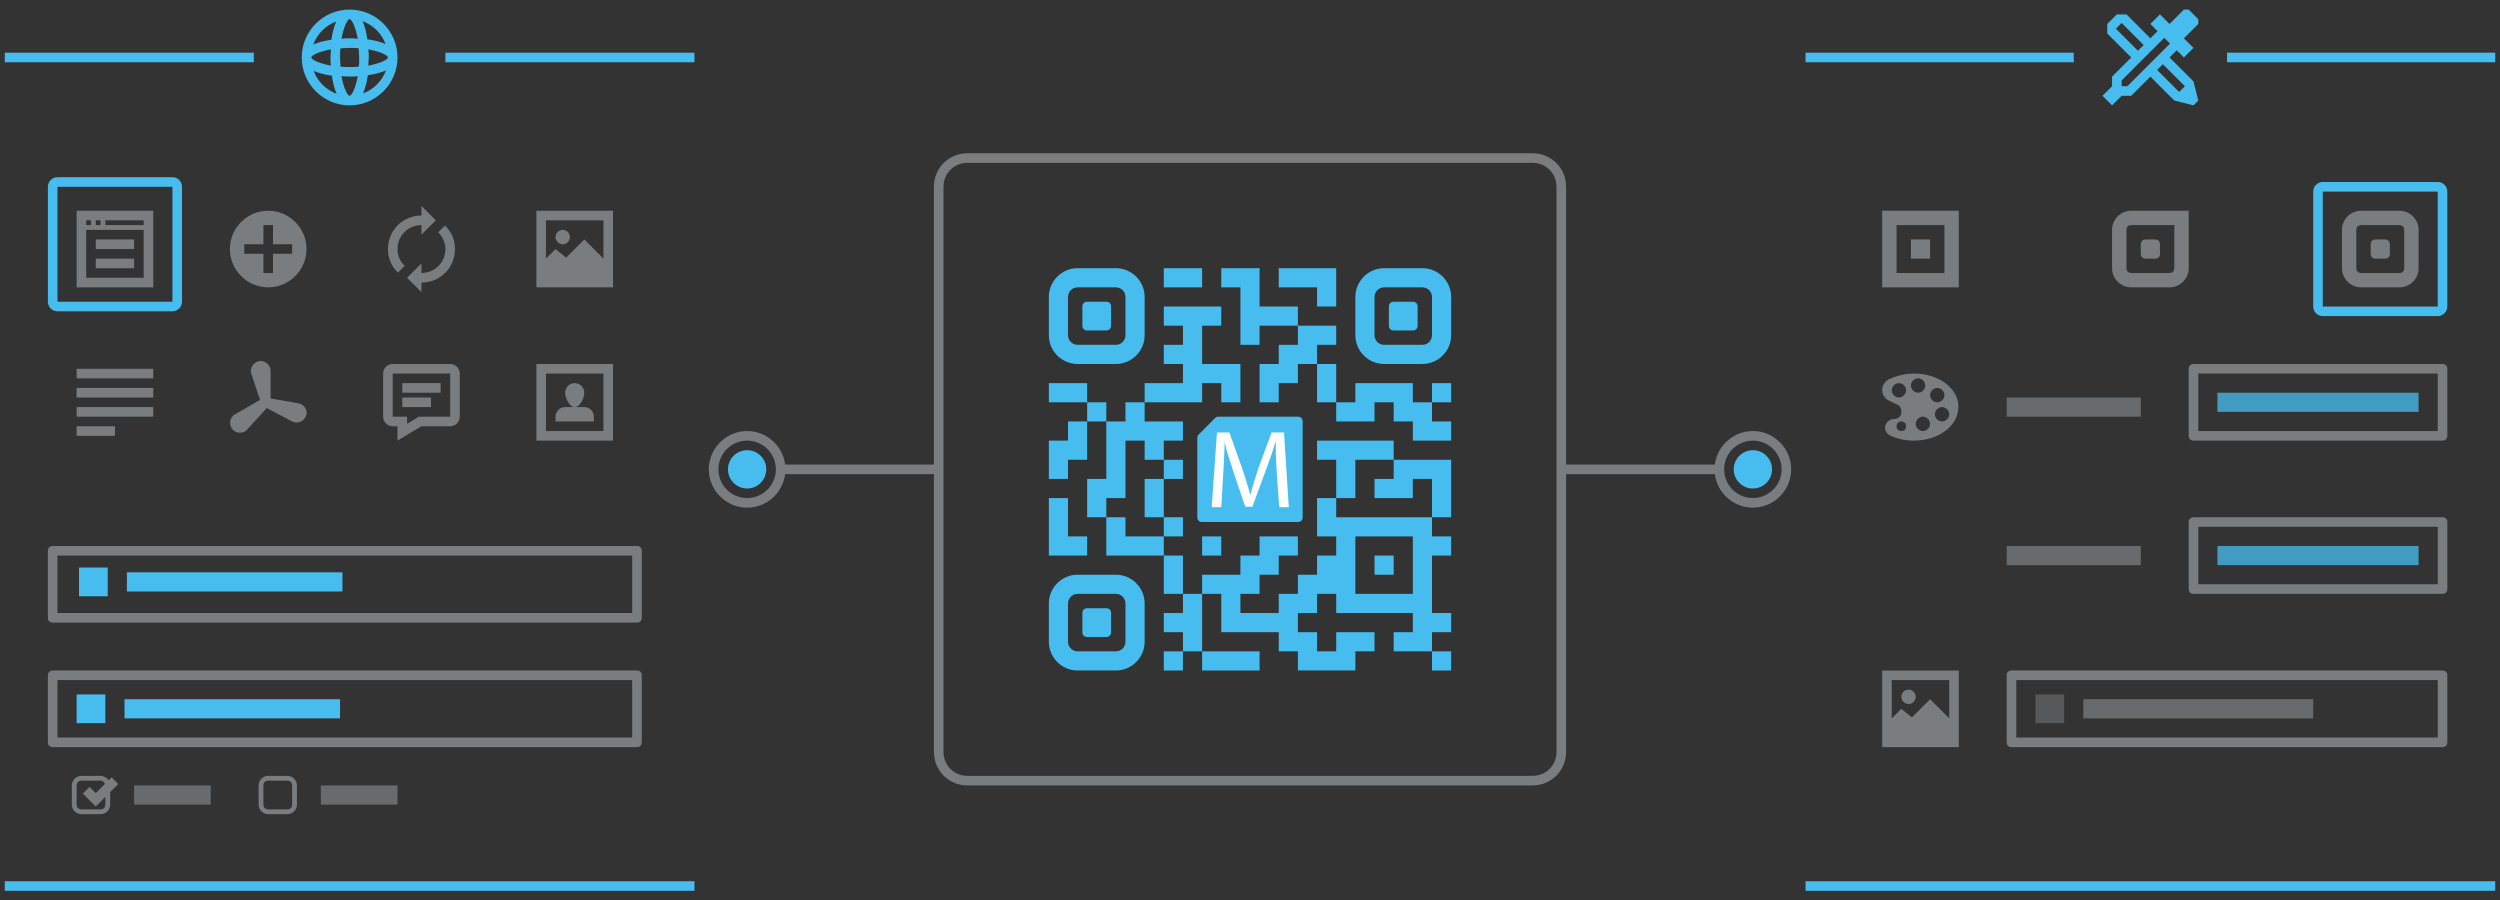 <?xml version="1.0" encoding="utf-8"?>
<!-- Generator: Adobe Illustrator 28.0.0, SVG Export Plug-In . SVG Version: 6.00 Build 0)  -->
<svg version="1.1" id="Ebene_1" xmlns="http://www.w3.org/2000/svg" xmlns:xlink="http://www.w3.org/1999/xlink" x="0px" y="0px"
	 viewBox="0 0 522 188" style="enable-background:new 0 0 522 188;" xml:space="preserve">
<rect x="0" y="0" width="522" height="188" fill="#333333" stroke="none"/>
<style type="text/css">
	.st0{fill:#797D80;}
	.st1{fill:#47BDEF;}
	.st2{opacity:0.75;}
	.st3{opacity:0.5;}
	.st4{fill:#FFFFFF;}
</style>
<g>
	<g>
		<g>
			<path class="st0" d="M133,156H11c-0.6,0-1-0.4-1-1v-14c0-0.6,0.4-1,1-1h122c0.6,0,1,0.4,1,1v14C134,155.6,133.6,156,133,156z
				 M12,154h120v-12H12V154z"/>
		</g>
	</g>
	<g>
		<g>
			<path class="st0" d="M133,130H11c-0.6,0-1-0.4-1-1v-14c0-0.6,0.4-1,1-1h122c0.6,0,1,0.4,1,1v14C134,129.6,133.6,130,133,130z
				 M12,128h120v-12H12V128z"/>
		</g>
	</g>
	<g>
		<g>
			<path class="st0" d="M112,44v16h16V44H112z M122,50l-3.8,3.8L116,52l-2,2v-8h12v8L122,50z"/>
		</g>
		<g>
			<circle class="st0" cx="117.5" cy="49.5" r="1.5"/>
		</g>
	</g>
	<g>
		<g>
			<path class="st1" d="M36,39v24H12V39H36 M36,37H12c-1.1,0-2,0.9-2,2v24c0,1.1,0.9,2,2,2h24c1.1,0,2-0.9,2-2V39
				C38,37.9,37.1,37,36,37L36,37z"/>
		</g>
	</g>
	<g>
		<g>
			<path class="st0" d="M510,92h-52c-0.6,0-1-0.4-1-1V77c0-0.6,0.4-1,1-1h52c0.6,0,1,0.4,1,1v14C511,91.6,510.6,92,510,92z M459,90
				h50V78h-50V90z"/>
		</g>
	</g>
	<g class="st2">
		<g>
			<rect x="463" y="82" class="st1" width="42" height="4"/>
		</g>
	</g>
	<g class="st2">
		<g>
			<rect x="419" y="83" class="st0" width="28" height="4"/>
		</g>
	</g>
	<g class="st2">
		<g>
			<rect x="419" y="114" class="st0" width="28" height="4"/>
		</g>
	</g>
	<g>
		<g>
			<path class="st0" d="M510,124h-52c-0.6,0-1-0.4-1-1v-14c0-0.6,0.4-1,1-1h52c0.6,0,1,0.4,1,1v14C511,123.6,510.6,124,510,124z
				 M459,122h50v-12h-50V122z"/>
		</g>
	</g>
	<g>
		<g>
			<g>
				<g>
					<rect x="16" y="145" class="st1" width="6" height="6"/>
				</g>
			</g>
			<g>
				<g>
					<rect x="26" y="146" class="st1" width="45" height="4"/>
				</g>
			</g>
			<g class="st2">
				<g>
					<rect x="28" y="164" class="st0" width="16" height="4"/>
				</g>
			</g>
		</g>
	</g>
	<g>
		<g>
			<g>
				<g>
					<rect x="16.5" y="118.5" class="st1" width="6" height="6"/>
				</g>
			</g>
			<g>
				<g>
					<rect x="26.5" y="119.5" class="st1" width="45" height="4"/>
				</g>
			</g>
		</g>
	</g>
	<g>
		<g>
			<path class="st0" d="M320,164H202c-3.9,0-7-3.1-7-7V39c0-3.9,3.1-7,7-7h118c3.9,0,7,3.1,7,7v118C327,160.9,323.9,164,320,164z
				 M202,34c-2.8,0-5,2.2-5,5v118c0,2.8,2.2,5,5,5h118c2.8,0,5-2.2,5-5V39c0-2.8-2.2-5-5-5H202z"/>
		</g>
		<g>
			<rect x="326" y="97" class="st0" width="33" height="2"/>
		</g>
		<g>
			<rect x="163" y="97" class="st0" width="33" height="2"/>
		</g>
	</g>
	<g>
		<g>
			<path class="st0" d="M94,76H82c-1.1,0-2,0.9-2,2v9c0,1.1,0.9,2,2,2h1v3l5-3h6c1.1,0,2-0.9,2-2v-9C96,76.9,95.1,76,94,76z M94,87
				h-6h-0.6L87,87.3l-2,1.2V87h-2h-1v-9h12V87z"/>
		</g>
		<g>
			<rect x="84" y="83" class="st0" width="6" height="2"/>
		</g>
		<g>
			<rect x="84" y="80" class="st0" width="8" height="2"/>
		</g>
	</g>
	<g>
		<g>
			<rect x="16" y="89" class="st0" width="8" height="2"/>
		</g>
	</g>
	<g>
		<g>
			<rect x="16" y="85" class="st0" width="16" height="2"/>
		</g>
	</g>
	<g>
		<g>
			<rect x="16" y="77" class="st0" width="16" height="2"/>
		</g>
	</g>
	<g>
		<g>
			<rect x="16" y="81" class="st0" width="16" height="2"/>
		</g>
	</g>
	<g>
		<g>
			<path class="st0" d="M126,78v12h-12V78H126 M128,76h-16v16h16V76L128,76z"/>
		</g>
	</g>
	<g>
		<g>
			<path class="st0" d="M124,88h-8v-1c0-1.1,0.9-2,2-2h4c1.1,0,2,0.9,2,2V88z"/>
		</g>
	</g>
	<g>
		<g>
			<path class="st0" d="M122,82c0,1.1-0.9,3-2,3s-2-1.9-2-3s0.9-2,2-2S122,80.9,122,82z"/>
		</g>
	</g>
	<g>
		<g>
			<g>
				<g>
					<path class="st0" d="M56,44c-4.4,0-8,3.6-8,8s3.6,8,8,8s8-3.6,8-8S60.4,44,56,44z M61,53h-4v4h-2v-4h-4v-2h4v-4h2v4h4V53z"/>
				</g>
			</g>
		</g>
	</g>
	<g>
		<path class="st0" d="M62.3,84.2l-5.8-1v-5.7c0-0.2,0-0.4-0.1-0.7c-0.4-1.1-1.6-1.7-2.6-1.3c-1.1,0.4-1.7,1.6-1.3,2.6l1.8,5.4
			l-5.2,3c-0.2,0.1-0.4,0.2-0.5,0.4c-0.8,0.8-0.7,2.2,0.1,2.9c0.8,0.8,2.2,0.7,2.9-0.1l4.1-4.5L61,88c0.2,0.1,0.4,0.2,0.6,0.2
			c1.1,0.2,2.2-0.6,2.4-1.7C64.2,85.5,63.4,84.4,62.3,84.2z"/>
	</g>
	<g>
		<g>
			<path class="st0" d="M92.9,47.1l-1.4,1.4c0.9,0.9,1.5,2.2,1.5,3.5c0,2.8-2.2,5-5,5v-2l-3,3l3,3v-2c3.9,0,7-3.1,7-7
				C95,50.1,94.3,48.4,92.9,47.1z"/>
		</g>
		<g>
			<path class="st0" d="M88,47v2l3-3l-3-3v2c-3.9,0-7,3.1-7,7c0,1.9,0.7,3.6,2.1,4.9l1.4-1.4c-1-0.9-1.5-2.2-1.5-3.5
				C83,49.2,85.2,47,88,47z"/>
		</g>
	</g>
	<g>
		<g>
			<rect x="20" y="54" class="st0" width="8" height="2"/>
		</g>
		<g>
			<rect x="20" y="50" class="st0" width="8" height="2"/>
		</g>
		<g>
			<path class="st0" d="M32,44H16v16h16V44z M20,46h1v1h-1V46z M18,46h1v1h-1V46z M30,58H18V48h12V58z M30,47h-8v-1h8V47z"/>
		</g>
	</g>
	<g>
		<g>
			<path class="st0" d="M409,60h-16V44h16V60z M396,57h10V47h-10V57z"/>
		</g>
	</g>
	<g>
		<g>
			<path class="st0" d="M453,60h-8c-2.2,0-4-1.8-4-4v-8c0-2.2,1.8-4,4-4h12v12C457,58.2,455.2,60,453,60z M445,57h8c0.6,0,1-0.4,1-1
				v-9h-9c-0.6,0-1,0.4-1,1v8C444,56.6,444.4,57,445,57z"/>
		</g>
	</g>
	<g>
		<g>
			<path class="st1" d="M509,40v24h-24V40H509 M509,38h-24c-1.1,0-2,0.9-2,2v24c0,1.1,0.9,2,2,2h24c1.1,0,2-0.9,2-2V40
				C511,38.9,510.1,38,509,38L509,38z"/>
		</g>
	</g>
	<g>
		<g>
			<path class="st0" d="M501,60h-8c-2.2,0-4-1.8-4-4v-8c0-2.2,1.8-4,4-4h8c2.2,0,4,1.8,4,4v8C505,58.2,503.2,60,501,60z M493,57h8
				c0.6,0,1-0.4,1-1v-8c0-0.6-0.4-1-1-1h-8c-0.6,0-1,0.4-1,1v8C492,56.6,492.4,57,493,57z"/>
		</g>
	</g>
	<g>
		<rect x="399" y="50" class="st0" width="4" height="4"/>
	</g>
	<g>
		<path class="st0" d="M450,54h-2c-0.6,0-1-0.4-1-1v-2c0-0.6,0.4-1,1-1h2c0.6,0,1,0.4,1,1v2C451,53.6,450.6,54,450,54z"/>
	</g>
	<g>
		<path class="st0" d="M498,54h-2c-0.6,0-1-0.4-1-1v-2c0-0.6,0.4-1,1-1h2c0.6,0,1,0.4,1,1v2C499,53.6,498.6,54,498,54z"/>
	</g>
	<path class="st0" d="M24.7,163.7l-1.4-1.4l-0.6,0.6c-0.4-0.5-1-0.9-1.7-0.9h-4c-1.1,0-2,0.9-2,2v4c0,1.1,0.9,2,2,2h4
		c1.1,0,2-0.9,2-2v-2.6L24.7,163.7z M22,168c0,0.6-0.4,1-1,1h-4c-0.6,0-1-0.4-1-1v-4c0-0.6,0.4-1,1-1h4c0.4,0,0.8,0.3,0.9,0.7
		l-1.9,1.9l-1.3-1.3l-1.4,1.4l2.7,2.7l2-2C22,166.4,22,168,22,168z"/>
	<g class="st2">
		<g>
			<rect x="67" y="164" class="st0" width="16" height="4"/>
		</g>
	</g>
	<g>
		<g>
			<path class="st0" d="M60,163c0.6,0,1,0.4,1,1v4c0,0.6-0.4,1-1,1h-4c-0.6,0-1-0.4-1-1v-4c0-0.6,0.4-1,1-1H60 M60,162h-4
				c-1.1,0-2,0.9-2,2v4c0,1.1,0.9,2,2,2h4c1.1,0,2-0.9,2-2v-4C62,162.9,61.1,162,60,162L60,162z"/>
		</g>
	</g>
	<g>
		<path class="st0" d="M399.7,78c-2,0-3.8,0.5-5.3,1.2c-0.8,0.4-1.4,1.3-1.4,2.2l0,0c0,1,0.6,1.9,1.5,2.3l1.7,0.8
			c0.5,0.2,0.8,0.7,0.8,1.3v0.3c0,0.8-0.7,1.4-1.5,1.4c-1,0-1.9,0.8-1.9,1.8l0,0c0,0.7,0.4,1.3,1,1.6c1.4,0.7,3.2,1.1,5,1.1
			c5.2,0,9.3-3.1,9.3-7C409,81.1,404.8,78,399.7,78z M397,90c-0.6,0-1-0.4-1-1s0.4-1,1-1s1,0.4,1,1S397.6,90,397,90z M396.5,83
			c-0.8,0-1.5-0.7-1.5-1.5s0.7-1.5,1.5-1.5s1.5,0.7,1.5,1.5S397.3,83,396.5,83z M399,80.5c0-0.8,0.7-1.5,1.5-1.5s1.5,0.7,1.5,1.5
			s-0.7,1.5-1.5,1.5S399,81.3,399,80.5z M401.5,90c-0.8,0-1.5-0.7-1.5-1.5s0.7-1.5,1.5-1.5s1.5,0.7,1.5,1.5S402.3,90,401.5,90z
			 M403,82.5c0-0.8,0.7-1.5,1.5-1.5s1.5,0.7,1.5,1.5s-0.7,1.5-1.5,1.5S403,83.3,403,82.5z M405.5,88c-0.8,0-1.5-0.7-1.5-1.5
			s0.7-1.5,1.5-1.5s1.5,0.7,1.5,1.5S406.3,88,405.5,88z"/>
	</g>
	<g class="st2">
		<g>
			<rect x="463" y="114" class="st1" width="42" height="4"/>
		</g>
	</g>
	<g>
		<g>
			<path class="st0" d="M393,140v16h16v-16H393z M403,146l-3.8,3.8L397,148l-2,2v-8h12v8L403,146z"/>
		</g>
		<g>
			<circle class="st0" cx="398.5" cy="145.5" r="1.5"/>
		</g>
	</g>
	<g>
		<g>
			<path class="st0" d="M510,156h-90c-0.6,0-1-0.4-1-1v-14c0-0.6,0.4-1,1-1h90c0.6,0,1,0.4,1,1v14C511,155.6,510.6,156,510,156z
				 M421,154h88v-12h-88V154z"/>
		</g>
	</g>
	<g class="st2">
		<g>
			<rect x="435" y="146" class="st0" width="48" height="4"/>
		</g>
	</g>
	<g class="st3">
		<g>
			<rect x="425" y="145" class="st0" width="6" height="6"/>
		</g>
	</g>
	<g>
		<rect x="93" y="11" class="st1" width="52" height="2"/>
	</g>
	<g>
		<rect x="1" y="184" class="st1" width="144" height="2"/>
	</g>
	<g>
		<rect x="377" y="184" class="st1" width="144" height="2"/>
	</g>
	<g>
		<rect x="1" y="11" class="st1" width="52" height="2"/>
	</g>
	<g>
		<rect x="465" y="11" class="st1" width="56" height="2"/>
	</g>
	<g>
		<rect x="377" y="11" class="st1" width="56" height="2"/>
	</g>
	<g>
		<g>
			<g>
				<path class="st0" d="M366,92c3.3,0,6,2.7,6,6s-2.7,6-6,6s-6-2.7-6-6S362.7,92,366,92 M366,90c-4.4,0-8,3.6-8,8s3.6,8,8,8
					s8-3.6,8-8S370.4,90,366,90L366,90z"/>
			</g>
		</g>
	</g>
	<g>
		<circle class="st1" cx="366" cy="98" r="4"/>
	</g>
	<g>
		<g>
			<g>
				<path class="st1" d="M231,69h-4c-0.6,0-1-0.4-1-1v-4c0-0.6,0.4-1,1-1h4c0.6,0,1,0.4,1,1v4C232,68.6,231.6,69,231,69z"/>
			</g>
			<g>
				<path class="st1" d="M231,133h-4c-0.6,0-1-0.4-1-1v-4c0-0.6,0.4-1,1-1h4c0.6,0,1,0.4,1,1v4C232,132.6,231.6,133,231,133z"/>
			</g>
			<g>
				<polygon class="st1" points="263,64 263,60 263,56 255,56 255,60 259,60 259,72 263,72 263,68 271,68 271,64 				"/>
				<polygon class="st1" points="283,96 291,96 291,92 283,92 279,92 275,92 275,96 279,96 279,104 283,104 				"/>
				<polygon class="st1" points="291,100 287,100 287,104 295,104 295,100 299,100 299,108 303,108 303,96 291,96 				"/>
				<polygon class="st1" points="295,80 283,80 283,84 279,84 279,88 287,88 287,84 291,84 291,88 295,88 295,92 303,92 303,88 
					299,88 299,84 295,84 				"/>
				<rect x="275" y="76" class="st1" width="4" height="8"/>
				<polygon class="st1" points="251,80 255,80 255,84 259,84 259,76 251,76 251,68 255,68 255,64 243,64 243,68 247,68 247,72 
					243,72 243,76 247,76 247,80 239,80 239,84 251,84 				"/>
				<rect x="219" y="80" class="st1" width="8" height="4"/>
				<rect x="227" y="84" class="st1" width="4" height="4"/>
				<rect x="299" y="136" class="st1" width="4" height="4"/>
				<rect x="251" y="136" class="st1" width="12" height="4"/>
				<rect x="243" y="136" class="st1" width="4" height="4"/>
				<rect x="243" y="116" class="st1" width="4" height="8"/>
				<polygon class="st1" points="247,128 243,128 243,132 247,132 247,136 251,136 251,124 247,124 				"/>
				<rect x="299" y="80" class="st1" width="4" height="4"/>
				<rect x="287" y="116" class="st1" width="4" height="4"/>
				<path class="st1" d="M279,108v-4h-4v8h4v4h-4v4h-4v4h-4v4h-8v-4h4v-4h4v-4h4v-4h-8v4h-4v4h-8v4h4v8h12v4h4v4h12v-4h4v-4h-8v4h-4
					v-4h-4v-4h4v-4h4v4h16v4h-4v4h8v-4h4v-4h-4v-12h4v-4h-4v-4H279z M295,124h-12v-12h12V124z"/>
				<rect x="239" y="100" class="st1" width="4" height="8"/>
				<rect x="243" y="96" class="st1" width="4" height="4"/>
				<rect x="243" y="108" class="st1" width="4" height="4"/>
				<rect x="251" y="112" class="st1" width="4" height="4"/>
				<polygon class="st1" points="235,112 235,108 231,108 231,112 231,116 243,116 243,112 				"/>
				<polygon class="st1" points="227,116 227,112 223,112 223,104 219,104 219,116 				"/>
				<polygon class="st1" points="223,92 219,92 219,100 223,100 223,96 227,96 227,88 223,88 				"/>
				<polygon class="st1" points="235,104 235,92 239,92 239,96 243,96 243,92 247,92 247,88 243,88 239,88 239,84 235,84 235,88 
					231,88 231,100 227,100 227,108 231,108 231,104 				"/>
				<polygon class="st1" points="275,64 279,64 279,56 267,56 267,60 275,60 				"/>
				<polygon class="st1" points="279,72 279,68 271,68 271,72 267,72 267,76 263,76 263,84 267,84 267,80 271,80 271,76 275,76 
					275,72 				"/>
				<rect x="243" y="56" class="st1" width="8" height="4"/>
				<path class="st1" d="M225,76h8c3.3,0,6-2.7,6-6v-8c0-3.3-2.7-6-6-6h-8c-3.3,0-6,2.7-6,6v8C219,73.3,221.7,76,225,76z M223,62
					c0-1.1,0.9-2,2-2h8c1.1,0,2,0.9,2,2v8c0,1.1-0.9,2-2,2h-8c-1.1,0-2-0.9-2-2V62z"/>
				<path class="st1" d="M233,120h-8c-3.3,0-6,2.7-6,6v8c0,3.3,2.7,6,6,6h8c3.3,0,6-2.7,6-6v-8C239,122.7,236.3,120,233,120z
					 M235,134c0,1.1-0.9,2-2,2h-8c-1.1,0-2-0.9-2-2v-8c0-1.1,0.9-2,2-2h8c1.1,0,2,0.9,2,2V134z"/>
				<path class="st1" d="M297,56h-8c-3.3,0-6,2.7-6,6v8c0,3.3,2.7,6,6,6h8c3.3,0,6-2.7,6-6v-8C303,58.7,300.3,56,297,56z M299,70
					c0,1.1-0.9,2-2,2h-8c-1.1,0-2-0.9-2-2v-8c0-1.1,0.9-2,2-2h8c1.1,0,2,0.9,2,2V70z"/>
			</g>
			<g>
				<path class="st1" d="M295,69h-4c-0.6,0-1-0.4-1-1v-4c0-0.6,0.4-1,1-1h4c0.6,0,1,0.4,1,1v4C296,68.6,295.6,69,295,69z"/>
			</g>
		</g>
	</g>
	<g>
		<g>
			<g>
				<path class="st0" d="M156,92c3.3,0,6,2.7,6,6s-2.7,6-6,6s-6-2.7-6-6S152.7,92,156,92 M156,90c-4.4,0-8,3.6-8,8s3.6,8,8,8
					s8-3.6,8-8S160.4,90,156,90L156,90z"/>
			</g>
		</g>
	</g>
	<g>
		<circle class="st1" cx="156" cy="98" r="4"/>
	</g>
	<path class="st1" d="M73,2c-5.5,0-10,4.5-10,10s4.5,10,10,10s10-4.5,10-10S78.5,2,73,2z M76.9,13.7c0-0.6,0.1-1.1,0.1-1.7
		s0-1.1-0.1-1.7c2.7,0.5,4.1,1.3,4.1,1.7S79.6,13.2,76.9,13.7z M73,20c-0.4,0-1.2-1.4-1.7-4.1c0.6,0,1.1,0.1,1.7,0.1s1.1,0,1.7-0.1
		C74.2,18.6,73.4,20,73,20z M73,14c-0.7,0-1.3,0-1.9-0.1c0-0.6-0.1-1.2-0.1-1.9s0-1.3,0.1-1.9c0.6,0,1.2-0.1,1.9-0.1s1.3,0,1.9,0.1
		c0,0.6,0.1,1.2,0.1,1.9s0,1.3-0.1,1.9C74.3,14,73.7,14,73,14z M65,12c0-0.4,1.4-1.2,4.1-1.7c0,0.6-0.1,1.1-0.1,1.7s0,1.1,0.1,1.7
		C66.4,13.2,65,12.4,65,12z M73,4c0.4,0,1.2,1.4,1.7,4.1C74.1,8,73.6,8,73,8s-1.1,0-1.7,0.1C71.8,5.4,72.6,4,73,4z M80.5,9.2
		c-1.1-0.5-2.4-0.8-3.8-1c-0.2-1.4-0.5-2.7-1-3.8C78,5.3,79.7,7,80.5,9.2z M70.2,4.5c-0.5,1.1-0.8,2.4-1,3.8c-1.4,0.2-2.7,0.5-3.8,1
		C66.3,7,68,5.3,70.2,4.5z M65.5,14.8c1.1,0.5,2.4,0.8,3.8,1c0.2,1.4,0.5,2.7,1,3.8C68,18.7,66.3,17,65.5,14.8z M75.8,19.5
		c0.5-1.1,0.8-2.4,1-3.8c1.4-0.2,2.7-0.5,3.8-1C79.7,17,78,18.7,75.8,19.5z"/>
</g>
<g>
	<ellipse class="st1" cx="266" cy="93" rx="2" ry="2"/>
	<ellipse class="st1" cx="266" cy="103" rx="2" ry="2"/>
	<path class="st1" d="M271,87h-16.6c-0.3,0-0.5,0.1-0.7,0.3l-3.4,3.4c-0.2,0.2-0.3,0.4-0.3,0.7V108c0,0.6,0.4,1,1,1h20
		c0.6,0,1-0.4,1-1V88C272,87.4,271.6,87,271,87z"/>
</g>
<path class="st1" d="M459,4l-2-2h-1l-3,3l-2-2l-2,2l1.5,1.5L449,8l-5-5h-2l-2,2v2l5,5l-4,4v2l-2,2l2,2l2-2h2l4-4l5,5l4,1l1-1l-1-4
	l-5-5l1.5-1.5L456,12l2-2l-2-2l3-3V4z M441.8,6l1.2-1.2l4.6,4.6l-1.2,1.2L441.8,6z M456.2,18l-1.2,1.2l-4.6-4.6l1.2-1.2L456.2,18z
	 M444.2,18H443v-1.2l8.9-8.9l1.2,1.2L444.2,18z"/>
<g>
	<path class="st4" d="M266.6,99c-0.1-2.2-0.3-4.8-0.2-6.7h-0.1c-0.5,1.8-1.2,3.8-2,5.9l-2.8,7.6H260l-2.5-7.4
		c-0.7-2.2-1.4-4.2-1.8-6.1h0c0,1.9-0.2,4.6-0.3,6.9l-0.4,6.7H253l1.1-15.6h2.6l2.7,7.6c0.6,1.9,1.2,3.6,1.6,5.3h0.1
		c0.4-1.6,1-3.3,1.6-5.3l2.8-7.6h2.6l1,15.6h-2L266.6,99z"/>
</g>
</svg>
